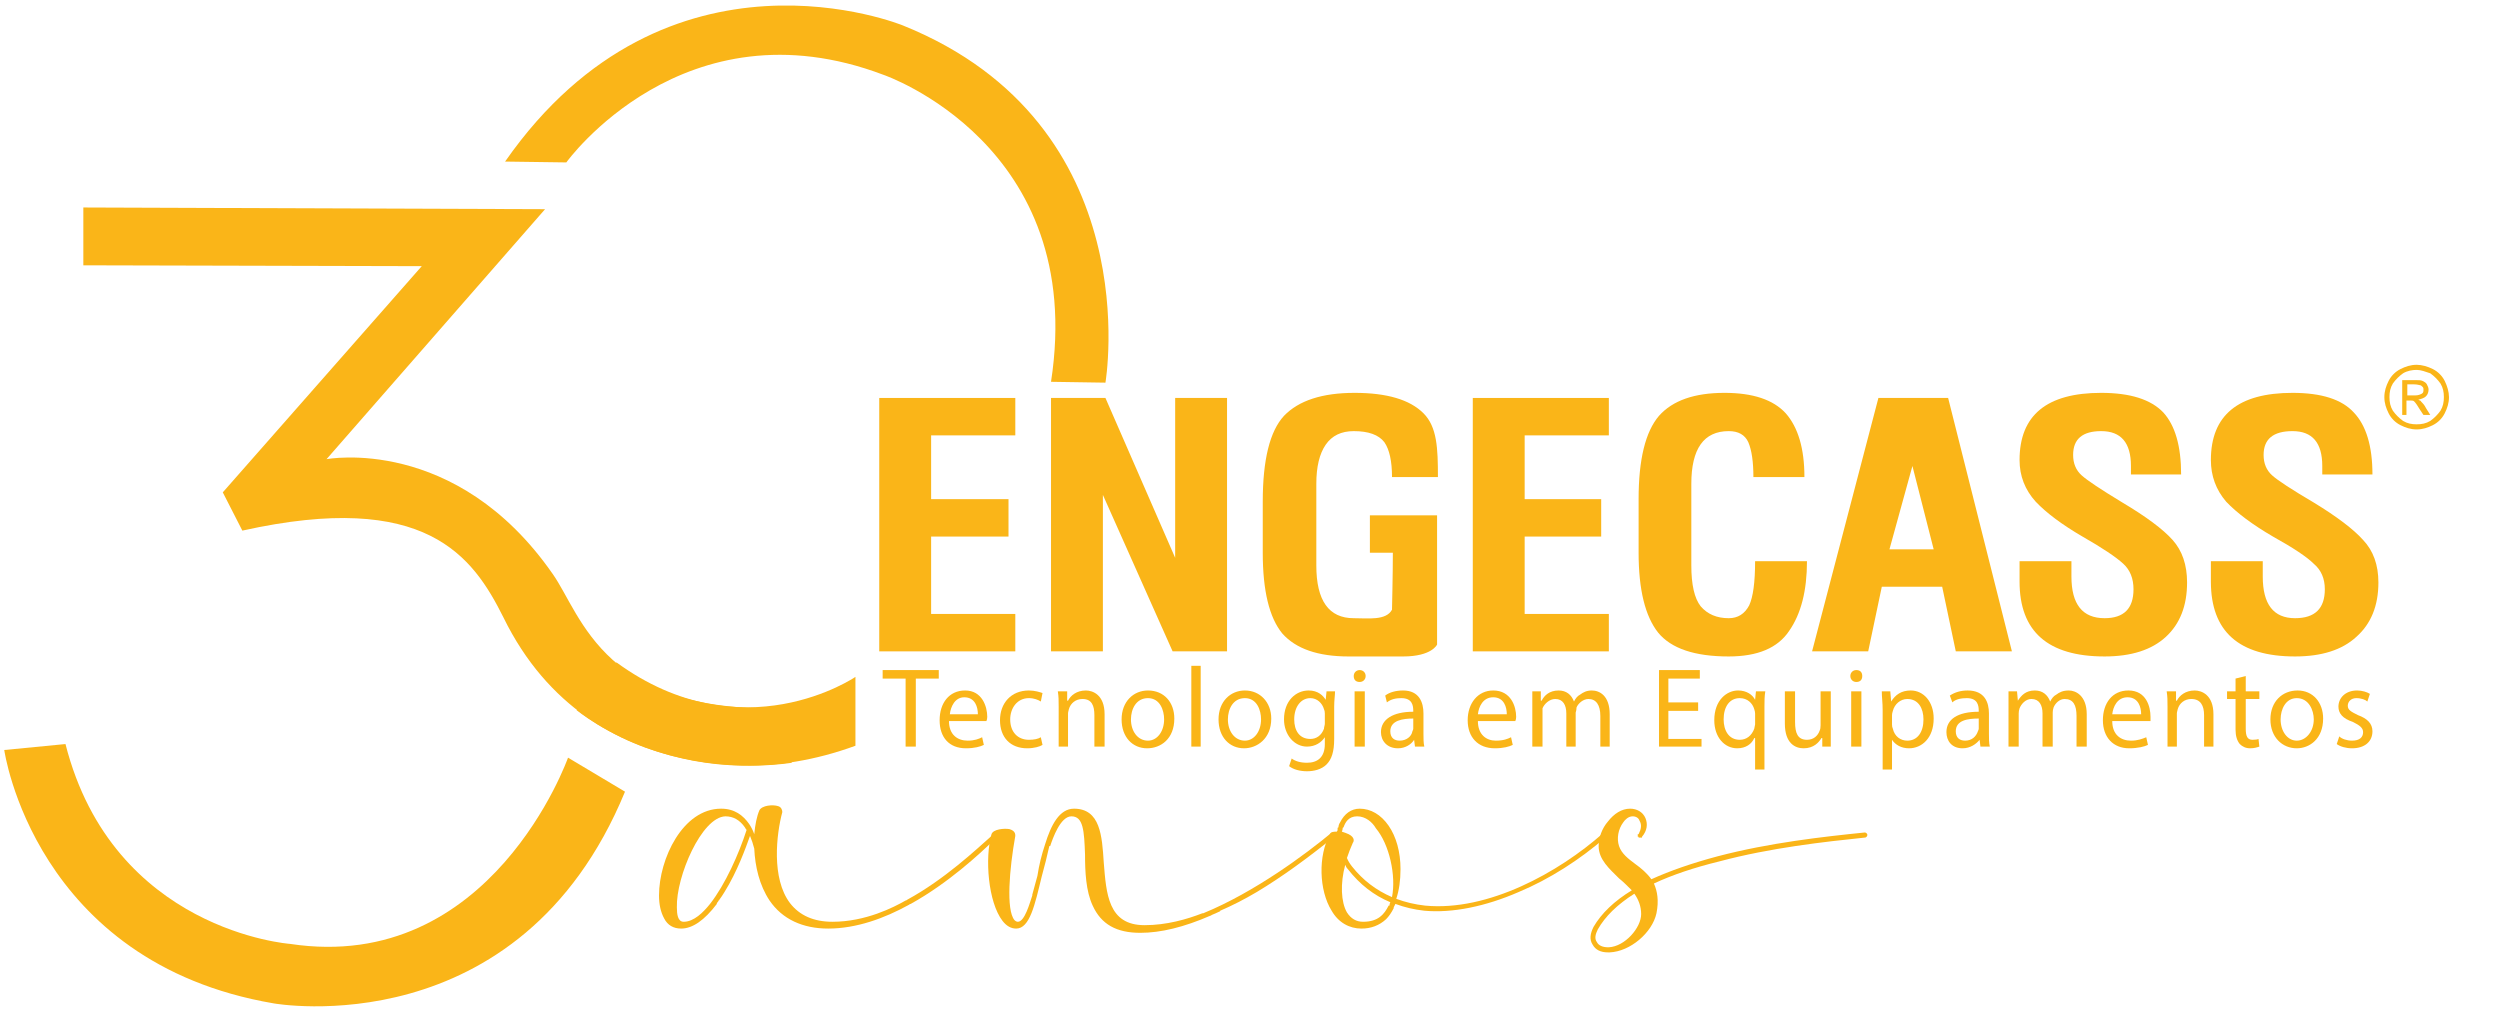 <svg version="1.2" xmlns="http://www.w3.org/2000/svg" viewBox="0 0 294 119" width="294" height="119"><style>.a{fill:#fab518}</style><path class="a" d="m9.8 24.4l54.3 0.2-25.7 29.4c0 0 15.2-2.9 26.6 13.5 3.4 4.8 6 16.9 28.2 15.7l-0.1 6.5c0 0-23.5 4.2-33.9-17.1-3.6-7.2-9.1-15-30.7-10.2l-2.3-4.5 23.4-26.6-39.8-0.1z"/><path class="a" d="m59.4 19l7.2 0.1c0 0 13.8-19.2 37.3-10.3 0 0 24 8.2 19.7 36.1l6.4 0.1c0 0 5.2-30.3-23.8-42 0 0-27.7-11.4-46.8 16z"/><path class="a" d="m73.5 93.1l-6.7-4c0 0-9 25.5-32.7 21.9 0 0-20.8-1.5-26.4-23.5l-7.2 0.7c0 0 3.5 25 31.7 29.8 0 0 28.9 5.2 41.3-24.9z"/><path class="a" d="m100.6 79.6c0 0-13.3 9.1-28.1-1.7l-4.7 5.6c0 0 13.4 11.3 32.8 4.2"/><path class="a" d="m117.3 98.4q-0.2 0.2-0.4 0.4c-1.7 1.6-5.3 5-9.8 7.5q-0.1 0-0.2 0.1c-2.9 1.6-6.2 2.8-9.5 2.8-3 0-5.4-1.1-6.9-3.3-1.2-1.8-1.7-4-1.8-6.1q-0.2-0.8-0.5-1.5c-0.5 1.4-1.5 4.2-3 6.6q-0.3 0.5-0.6 0.9 0 0.1-0.1 0.1 0 0.1-0.2 0.3 0 0 0 0.1-2.2 2.9-4.2 2.9c-0.9 0-1.6-0.4-2-1.2q-0.6-1.1-0.6-2.7c0-4.3 2.8-10.2 7.3-10.2 1.6 0 2.6 0.8 3.3 1.8q0.4 0.6 0.6 1.2c0.1-1.1 0.3-2.1 0.6-2.8 0.3-0.6 1.6-0.7 2.2-0.5 0.4 0.1 0.5 0.5 0.5 0.7-0.7 2.6-1.3 7.8 0.9 10.7q1.7 2.2 5 2.2c3.9 0 7.2-1.7 8.6-2.5q0.1 0 0.2-0.1c4.4-2.4 8.1-5.9 9.8-7.4q0.2-0.2 0.4-0.4c0.1-0.1 0.3-0.1 0.4 0 0.1 0.1 0.1 0.3 0 0.4zm-29.5-0.8q-0.1-0.1-0.2-0.3-0.9-1.3-2.3-1.3c-2.8 0.1-5.8 7.1-5.7 10.7 0 0.8 0.1 1.7 0.8 1.7 1.2 0 2.3-1.1 3.1-2.1 1.8-2.3 3.4-5.9 4.3-8.7z"/><path class="a" d="m156.9 98.4c-3.1 2.5-6.1 4.7-9.1 6.5q-2.2 1.3-4.3 2.2 0 0.1-0.1 0.1-0.4 0.2-0.9 0.4-0.1 0.1-0.2 0.1-4.6 2-8.2 2c-2.8 0-4.6-1-5.6-3.2-0.8-1.7-0.9-4-0.9-6-0.1-2.8-0.2-4.5-1.6-4.5-1.3 0-2.2 2.6-2.5 3.5h-0.1q-0.4 1.8-0.9 3.6c-0.8 3.3-1.4 6.1-3 6.1q-0.9 0-1.6-0.9c-1.7-2.2-2.1-7.4-1.3-10.2 0.2-0.6 1.5-0.7 2.1-0.6 0.7 0.2 0.7 0.6 0.7 0.8-0.7 3.9-1.1 8.7-0.1 9.9q0.2 0.2 0.4 0.2c0.8 0 1.4-2.2 1.7-3.1v-0.1q0.3-1.1 0.6-2.2c0.2-1.3 0.5-2.5 0.9-3.7 0.7-2.3 1.7-4.2 3.4-4.2 3.1 0 3.3 3.2 3.5 6.3 0.3 3.7 0.5 7.4 4.8 7.4 2.6 0 5-0.7 6.8-1.4q0 0 0.1 0c6.1-2.5 12.1-7 15-9.4 0.1-0.1 0.3-0.1 0.4 0 0.1 0.2 0.1 0.3 0 0.4z"/><path class="a" d="m188.9 98.4c-3.1 2.7-6.7 5-10.3 6.5-3.9 1.7-7.8 2.5-11.1 2.2q-1.8-0.2-3.4-0.8-0.1 0.2-0.2 0.4 0 0.1 0 0.1-0.4 0.8-0.9 1.3-1.2 1.1-2.9 1.1c-1.4 0-2.7-0.7-3.5-2.1-1.5-2.4-1.6-6.5-0.2-9 0.1-0.3 0.5-0.3 0.8-0.3q0.1-0.1 0.1-0.2 0-0.1 0-0.1 0-0.1 0-0.1 0-0.1 0.1-0.1 0-0.3 0.2-0.6c0.5-1 1.3-1.6 2.3-1.6 1.3 0 2.5 0.7 3.4 2 0.9 1.3 1.4 3.1 1.4 5.1q0 2-0.5 3.5 1.6 0.6 3.4 0.8c7.4 0.7 15.7-3.9 20.9-8.5 0.1-0.1 0.3-0.1 0.4 0 0.1 0.1 0.1 0.3 0 0.4zm-25.4 7.7q-2.9-1.2-5-3.9-0.2-0.2-0.3-0.5c-0.6 2.2-0.5 4.4 0.2 5.6q0.7 1.1 1.9 1.1c1.8 0 2.5-0.9 3-1.9q0 0 0.1 0 0-0.2 0.1-0.4zm-1.7-8.7c-0.4-0.7-1.2-1.4-2.2-1.4-1 0-1.4 0.7-1.6 1.3q-0.1 0-0.1 0.1 0 0.2-0.1 0.4c0.3 0.1 0.6 0.2 0.8 0.3 0.8 0.4 0.6 0.9 0.5 1q-0.4 0.9-0.7 1.8 0.2 0.5 0.6 1 1.9 2.4 4.7 3.6c0.5-2.5-0.3-6.2-1.9-8.1z"/><path class="a" d="m219.6 98.2c0 0.1-0.1 0.3-0.3 0.3-4.8 0.5-11.1 1.2-17.1 2.8q-4.5 1.1-7.7 2.6c0.4 0.9 0.6 2 0.3 3.5-0.5 2.3-3.1 4.5-5.5 4.6q0 0-0.1 0 0 0-0.1 0-1.3 0-1.8-0.9c-0.4-0.6-0.3-1.3 0.1-2.1q1.4-2.4 4.5-4.3c-0.5-0.5-1-1-1.5-1.4-1.1-1.1-2.4-2.2-2.4-3.8 0-1 0.4-2.1 1.1-2.9 0.7-0.9 1.6-1.5 2.6-1.5 0.8 0 1.5 0.4 1.8 1.1 0.3 0.7 0.2 1.5-0.4 2.2q0 0 0 0.1 0 0-0.1 0-0.1 0-0.1 0-0.1 0-0.1 0 0 0-0.1 0 0 0 0-0.1 0 0-0.1 0 0-0.1 0-0.1 0-0.1 0-0.1 0 0 0-0.1 0 0 0.1 0c0.3-0.6 0.4-1.1 0.1-1.6-0.1-0.3-0.4-0.5-0.8-0.5-0.5 0-0.9 0.4-1.1 0.7-0.6 0.8-0.8 1.9-0.5 2.8 0.3 0.9 1.1 1.5 1.9 2.1 0.7 0.5 1.4 1.1 1.9 1.8q3.3-1.5 7.8-2.7c6.1-1.6 12.4-2.3 17.3-2.8 0.1 0 0.3 0.1 0.3 0.3zm-26.6 9.3c0-0.9-0.3-1.7-0.8-2.4q-3 1.9-4.3 4.2c-0.3 0.6-0.4 1.1-0.1 1.5 0.2 0.4 0.7 0.6 1.3 0.6q0 0 0.1 0c1.9-0.1 3.8-2.3 3.8-3.9z"/><path class="a" d="m106.5 79.8h-2.7v-1h6.6v1h-2.7v8h-1.2z"/><path class="a" d="m111.6 84.8c0 1.6 1 2.3 2.2 2.3 0.8 0 1.3-0.2 1.7-0.4l0.2 0.9c-0.4 0.2-1.1 0.4-2.1 0.4-2 0-3.1-1.3-3.1-3.3 0-2 1.1-3.5 3-3.5 2 0 2.6 1.9 2.6 3.1q0 0.3-0.1 0.5zm3.4-0.8c0-0.8-0.3-2-1.6-2-1.1 0-1.6 1.1-1.7 2z"/><path class="a" d="m122.6 87.6c-0.3 0.2-1 0.4-1.8 0.4-2 0-3.2-1.3-3.2-3.3 0-2 1.3-3.5 3.4-3.5 0.7 0 1.3 0.2 1.6 0.3l-0.2 1c-0.3-0.2-0.8-0.4-1.4-0.4-1.4 0-2.2 1.2-2.2 2.5 0 1.5 0.9 2.4 2.2 2.4 0.6 0 1.1-0.1 1.4-0.3z"/><path class="a" d="m124.5 83.1c0-0.7 0-1.2-0.1-1.8h1.1v1.1h0.1c0.3-0.6 1-1.2 2.1-1.2 0.8 0 2.2 0.5 2.2 2.8v3.8h-1.2v-3.7c0-1.1-0.3-1.9-1.4-1.9-0.8 0-1.4 0.5-1.6 1.2 0 0.1-0.1 0.3-0.1 0.5v3.9h-1.1z"/><path class="a" d="m138.1 84.5c0 2.4-1.6 3.5-3.2 3.5-1.7 0-3-1.3-3-3.4 0-2.1 1.4-3.4 3.1-3.4 1.9 0 3.1 1.4 3.1 3.3zm-5.1 0.1c0 1.4 0.8 2.5 2 2.5 1.1 0 1.9-1.1 1.9-2.5 0-1.1-0.5-2.5-1.9-2.5-1.4 0-2 1.3-2 2.5z"/><path fill-rule="evenodd" class="a" d="m140.1 78.3h1.1v9.5h-1.1z"/><path class="a" d="m149.5 84.5c0 2.4-1.7 3.5-3.2 3.5-1.7 0-3-1.3-3-3.4 0-2.1 1.4-3.4 3.1-3.4 1.8 0 3.1 1.4 3.1 3.3zm-5.1 0.1c0 1.4 0.8 2.5 2 2.5 1.1 0 1.9-1.1 1.9-2.5 0-1.1-0.5-2.5-1.9-2.5-1.4 0-2 1.3-2 2.5z"/><path class="a" d="m157 81.3c0 0.5-0.1 1-0.1 1.8v3.8c0 1.5-0.3 2.4-0.9 3-0.6 0.6-1.5 0.8-2.3 0.8-0.8 0-1.6-0.2-2.1-0.6l0.3-0.9c0.4 0.3 1 0.5 1.8 0.5 1.2 0 2.1-0.6 2.1-2.2v-0.8c-0.4 0.6-1.1 1.1-2.1 1.1-1.5 0-2.7-1.4-2.7-3.2 0-2.2 1.4-3.4 2.9-3.4 1.1 0 1.7 0.6 2 1.1l0.1-1zm-1.2 2.6q0-0.3-0.1-0.5c-0.2-0.7-0.8-1.3-1.6-1.3-1.1 0-1.9 1-1.9 2.5 0 1.3 0.6 2.3 1.9 2.3 0.7 0 1.3-0.4 1.6-1.2 0-0.2 0.1-0.4 0.1-0.6z"/><path class="a" d="m159.3 81.3h1.2v6.5h-1.2zm1.3-1.8c0 0.4-0.3 0.7-0.7 0.7-0.5 0-0.7-0.3-0.7-0.7 0-0.4 0.3-0.7 0.7-0.7 0.4 0 0.7 0.3 0.7 0.7z"/><path class="a" d="m166.4 87.8l-0.1-0.8c-0.3 0.5-1 1-1.9 1-1.3 0-2-0.9-2-1.9 0-1.5 1.4-2.4 3.8-2.4v-0.1c0-0.6-0.1-1.5-1.4-1.5-0.6 0-1.2 0.1-1.7 0.5l-0.2-0.8c0.5-0.4 1.3-0.6 2.1-0.6 1.9 0 2.4 1.4 2.4 2.7v2.4c0 0.5 0 1.1 0.1 1.5zm-0.2-3.3c-1.2 0-2.7 0.2-2.7 1.5 0 0.8 0.5 1.1 1.1 1.1 0.8 0 1.4-0.5 1.5-1.1q0.1-0.2 0.1-0.3z"/><path class="a" d="m173.8 84.8c0 1.6 1 2.3 2.1 2.3 0.9 0 1.4-0.2 1.8-0.4l0.2 0.9c-0.4 0.2-1.1 0.4-2.1 0.4-2 0-3.2-1.3-3.2-3.3 0-2 1.2-3.5 3-3.5 2.1 0 2.7 1.9 2.7 3.1q0 0.3-0.1 0.5zm3.4-0.8c0-0.8-0.3-2-1.6-2-1.2 0-1.7 1.1-1.8 2z"/><path class="a" d="m180.2 83.1c0-0.7 0-1.2 0-1.8h1v1.1h0.1c0.3-0.6 0.9-1.2 2-1.2 0.9 0 1.5 0.5 1.8 1.3q0.3-0.6 0.7-0.8c0.4-0.3 0.8-0.5 1.4-0.5 0.9 0 2.1 0.6 2.1 2.8v3.8h-1.1v-3.6c0-1.3-0.5-2-1.4-2-0.6 0-1.2 0.5-1.4 1q0 0.3-0.1 0.6v4h-1.1v-3.9c0-1-0.4-1.7-1.3-1.7-0.7 0-1.3 0.6-1.5 1.1q0 0.3 0 0.6v3.9h-1.2z"/><path class="a" d="m199.7 83.6h-3.5v3.3h3.9v0.9h-5v-9h4.8v1h-3.7v2.8h3.5z"/><path class="a" d="m206.4 86.8h-0.1c-0.3 0.7-1 1.2-2 1.2-1.5 0-2.7-1.3-2.7-3.3 0-2.4 1.5-3.5 2.8-3.5 1 0 1.7 0.5 2 1.1l0.1-1h1.1c-0.1 0.6-0.1 1.2-0.1 1.8v7.4h-1.1zm0-2.9q0-0.2-0.1-0.5c-0.2-0.7-0.8-1.3-1.7-1.3-1.2 0-1.9 1-1.9 2.5 0 1.3 0.6 2.4 1.9 2.4 0.8 0 1.4-0.5 1.7-1.3 0-0.1 0.1-0.4 0.1-0.5z"/><path class="a" d="m215.3 86.1q0 1 0 1.7h-1v-1h-0.1c-0.3 0.5-0.9 1.2-2.1 1.2-1 0-2.2-0.6-2.2-2.9v-3.8h1.2v3.6c0 1.3 0.3 2.1 1.4 2.1 0.8 0 1.3-0.5 1.5-1.1q0.1-0.2 0.1-0.6v-4h1.2z"/><path class="a" d="m217.7 81.3h1.2v6.5h-1.2zm1.3-1.8c0 0.4-0.2 0.7-0.7 0.7-0.4 0-0.7-0.3-0.7-0.7 0-0.4 0.3-0.7 0.7-0.7 0.5 0 0.7 0.3 0.7 0.7z"/><path class="a" d="m221.4 83.5c0-0.9-0.1-1.5-0.1-2.2h1l0.1 1.2c0.5-0.8 1.2-1.3 2.3-1.3 1.5 0 2.7 1.3 2.7 3.3 0 2.3-1.4 3.5-2.9 3.5-0.9 0-1.6-0.4-2-1v3.5h-1.1zm1.1 1.7q0 0.3 0.1 0.5c0.2 0.9 0.9 1.4 1.7 1.4 1.2 0 1.9-1 1.9-2.5 0-1.3-0.6-2.4-1.9-2.4-0.8 0-1.5 0.6-1.7 1.4q-0.1 0.3-0.1 0.5z"/><path class="a" d="m232.9 87.8l-0.1-0.8c-0.4 0.5-1.1 1-2 1-1.3 0-1.9-0.9-1.9-1.9 0-1.5 1.3-2.4 3.8-2.4v-0.1c0-0.6-0.1-1.5-1.4-1.5-0.6 0-1.3 0.1-1.7 0.5l-0.3-0.8q0.9-0.6 2.1-0.6c2 0 2.5 1.4 2.5 2.7v2.4c0 0.5 0 1.1 0.1 1.5zm-0.2-3.3c-1.3 0-2.7 0.2-2.7 1.5 0 0.8 0.5 1.1 1.1 1.1 0.8 0 1.3-0.5 1.5-1.1q0.1-0.2 0.1-0.3z"/><path class="a" d="m236.2 83.1c0-0.7 0-1.2 0-1.8h1l0.1 1.1c0.4-0.6 0.9-1.2 2-1.2 0.9 0 1.5 0.5 1.8 1.3q0.3-0.6 0.7-0.8c0.4-0.3 0.8-0.5 1.5-0.5 0.8 0 2.1 0.6 2.1 2.8v3.8h-1.2v-3.6c0-1.3-0.4-2-1.4-2-0.6 0-1.1 0.5-1.3 1q-0.1 0.3-0.1 0.6v4h-1.2v-3.9c0-1-0.4-1.7-1.3-1.7-0.7 0-1.2 0.6-1.4 1.1q-0.1 0.3-0.1 0.6v3.9h-1.2z"/><path class="a" d="m248.4 84.8c0 1.6 1 2.3 2.2 2.3 0.8 0 1.3-0.2 1.8-0.4l0.2 0.9c-0.4 0.2-1.2 0.4-2.2 0.4-1.9 0-3.1-1.3-3.1-3.3 0-2 1.1-3.5 3-3.5 2.1 0 2.6 1.9 2.6 3.1q0 0.3 0 0.5zm3.4-0.8c0-0.8-0.3-2-1.6-2-1.2 0-1.7 1.1-1.8 2z"/><path class="a" d="m254.9 83.1c0-0.7 0-1.2-0.1-1.8h1.1v1.1h0.1c0.3-0.6 1-1.2 2.1-1.2 0.8 0 2.2 0.5 2.2 2.8v3.8h-1.1v-3.7c0-1.1-0.4-1.9-1.5-1.9-0.8 0-1.4 0.5-1.6 1.2 0 0.1-0.1 0.3-0.1 0.5v3.9h-1.1z"/><path class="a" d="m264.1 79.5v1.8h1.6v0.9h-1.6v3.5c0 0.9 0.2 1.3 0.8 1.3q0.5 0 0.7-0.1l0.1 0.9c-0.3 0.1-0.6 0.2-1.1 0.2-0.5 0-0.9-0.2-1.2-0.5q-0.5-0.6-0.5-1.7v-3.6h-1v-0.9h1v-1.5z"/><path class="a" d="m273.2 84.5c0 2.4-1.6 3.5-3.1 3.5-1.7 0-3.1-1.3-3.1-3.4 0-2.1 1.4-3.4 3.2-3.4 1.8 0 3 1.4 3 3.3zm-5 0.1c0 1.4 0.8 2.5 1.9 2.5 1.1 0 2-1.1 2-2.5 0-1.1-0.6-2.5-2-2.5-1.3 0-1.9 1.3-1.9 2.5z"/><path class="a" d="m275.1 86.6c0.3 0.3 0.9 0.5 1.5 0.5 0.9 0 1.3-0.4 1.3-1 0-0.5-0.4-0.8-1.2-1.2-1.2-0.4-1.7-1-1.7-1.8 0-1 0.8-1.9 2.2-1.9 0.6 0 1.2 0.2 1.5 0.4l-0.3 0.9c-0.2-0.2-0.7-0.4-1.3-0.4-0.6 0-1 0.4-1 0.9 0 0.5 0.4 0.7 1.2 1.1 1.1 0.4 1.7 1 1.7 1.9 0 1.2-0.9 2-2.4 2-0.7 0-1.4-0.2-1.8-0.5z"/><path class="a" d="m103.4 76.6v-29.8h16v4.4h-9.9v7.5h9.1v4.4h-9.1v9.1h9.9v4.4z"/><path class="a" d="m173.2 76.6v-29.8h16v4.4h-9.9v7.5h9v4.4h-9v9.1h9.9v4.4z"/><path class="a" d="m123.6 46.8h6.4l8.2 18.8v-18.8h6.1v29.8h-6.4l-8.2-18.4v18.4h-6.1z"/><path class="a" d="m161.1 65v-4.4h7.9v15.2c0 0-0.6 1.4-4 1.4-1.6 0-4.8 0-6.4 0q-5.4 0-7.8-2.7-2.3-2.8-2.3-9.5v-6q0-7.4 2.5-10.1 2.6-2.7 8.3-2.7 5.7 0 8.1 2.4c1.6 1.6 1.7 4.1 1.7 7.5h-5.4q0-2.8-0.9-4.1-1-1.3-3.6-1.3-2.2 0-3.3 1.6-1.1 1.6-1.1 4.6v9.6q0 6.2 4.4 6.2c1.7 0 3.8 0.3 4.5-1 0 0 0.1-4.2 0.1-6.7z"/><path class="a" d="m206.4 66h6.1q0 5.2-2.1 8.2-2 3-7.1 3-6 0-8.3-2.8-2.3-2.9-2.3-9.4v-6.3q0-7 2.4-9.8 2.4-2.7 7.7-2.7 5 0 7.2 2.4 2.2 2.5 2.2 7.5h-6q0-2.7-0.6-4.1-0.6-1.3-2.3-1.3-4.4 0-4.4 6.2v9.6q0 3.4 1.1 4.8 1.2 1.4 3.3 1.4 1.6 0 2.4-1.5 0.7-1.5 0.7-5.2z"/><path class="a" d="m213.1 76.6l7.8-29.8h8.2l7.5 29.8h-6.6l-1.6-7.6h-7.1l-1.6 7.6zm9.1-12h5.2l-2.5-9.8z"/><path class="a" d="m243.6 66v1.8q0 4.9 3.9 4.9 3.4 0 3.4-3.4 0-1.9-1.2-3-1.3-1.2-4.8-3.2-3.6-2.1-5.5-4.1-1.9-2.1-1.9-4.9 0-7.9 9.6-7.9 5.1 0 7.3 2.3 2.1 2.3 2.1 7.3h-5.9v-1q0-4.1-3.5-4.1-3.3 0-3.3 2.8 0 1.5 1 2.4 1 0.9 4.8 3.2 4.2 2.5 5.9 4.4 1.7 1.9 1.7 5 0 4.1-2.5 6.4-2.5 2.3-7.2 2.3-10 0-10-8.8v-2.4z"/><path class="a" d="m266.1 66v1.8q0 4.9 3.8 4.9 3.5 0 3.5-3.4 0-1.9-1.3-3-1.2-1.2-4.8-3.2-3.6-2.1-5.5-4.1-1.8-2.1-1.8-4.9 0-7.9 9.6-7.9 5.1 0 7.2 2.3 2.2 2.3 2.2 7.3h-5.9v-1q0-4.1-3.5-4.1-3.4 0-3.4 2.8 0 1.5 1 2.4 1 0.9 4.9 3.2 4.1 2.5 5.8 4.4 1.8 1.9 1.8 5 0 4.1-2.6 6.4-2.5 2.3-7.2 2.3-9.9 0-9.9-8.8v-2.4z"/><path class="a" d="m284.2 42.9c0.6 0 1.3 0.2 1.9 0.5 0.6 0.3 1.1 0.8 1.4 1.4 0.3 0.6 0.5 1.3 0.5 1.9 0 0.7-0.2 1.3-0.5 1.9-0.3 0.6-0.8 1.1-1.4 1.4-0.6 0.3-1.2 0.5-1.9 0.5-0.7 0-1.3-0.2-1.9-0.5-0.6-0.3-1.1-0.8-1.4-1.4-0.3-0.6-0.5-1.2-0.5-1.9 0-0.7 0.2-1.3 0.5-1.9 0.3-0.6 0.8-1.1 1.4-1.4 0.6-0.3 1.2-0.5 1.9-0.5zm0 0.6c-0.5 0-1.1 0.1-1.6 0.4q-0.7 0.5-1.2 1.2c-0.3 0.5-0.4 1-0.4 1.6 0 0.6 0.1 1.1 0.4 1.6q0.5 0.7 1.2 1.2c0.5 0.3 1 0.4 1.6 0.4 0.6 0 1.1-0.1 1.6-0.4q0.7-0.5 1.2-1.2c0.3-0.5 0.4-1 0.4-1.6 0-0.6-0.1-1.1-0.4-1.6q-0.5-0.7-1.2-1.2c-0.6-0.2-1.1-0.4-1.6-0.4zm-1.7 5.3v-4.1h1.4c0.5 0 0.8 0 1 0.1 0.2 0.1 0.4 0.2 0.5 0.4 0.1 0.2 0.2 0.4 0.2 0.6 0 0.3-0.1 0.6-0.3 0.8-0.2 0.2-0.5 0.3-0.9 0.4 0.1 0.1 0.3 0.1 0.3 0.2 0.2 0.2 0.4 0.4 0.6 0.8l0.5 0.8h-0.8l-0.4-0.6c-0.3-0.5-0.5-0.8-0.7-1-0.1-0.1-0.3-0.1-0.5-0.1h-0.4v1.7zm0.7-2.3h0.8c0.4 0 0.6-0.1 0.8-0.2 0.2-0.1 0.2-0.3 0.2-0.5 0-0.1 0-0.2-0.1-0.3-0.1-0.1-0.2-0.2-0.3-0.2-0.1 0-0.3-0.1-0.7-0.1h-0.8v1.3z"/></svg>